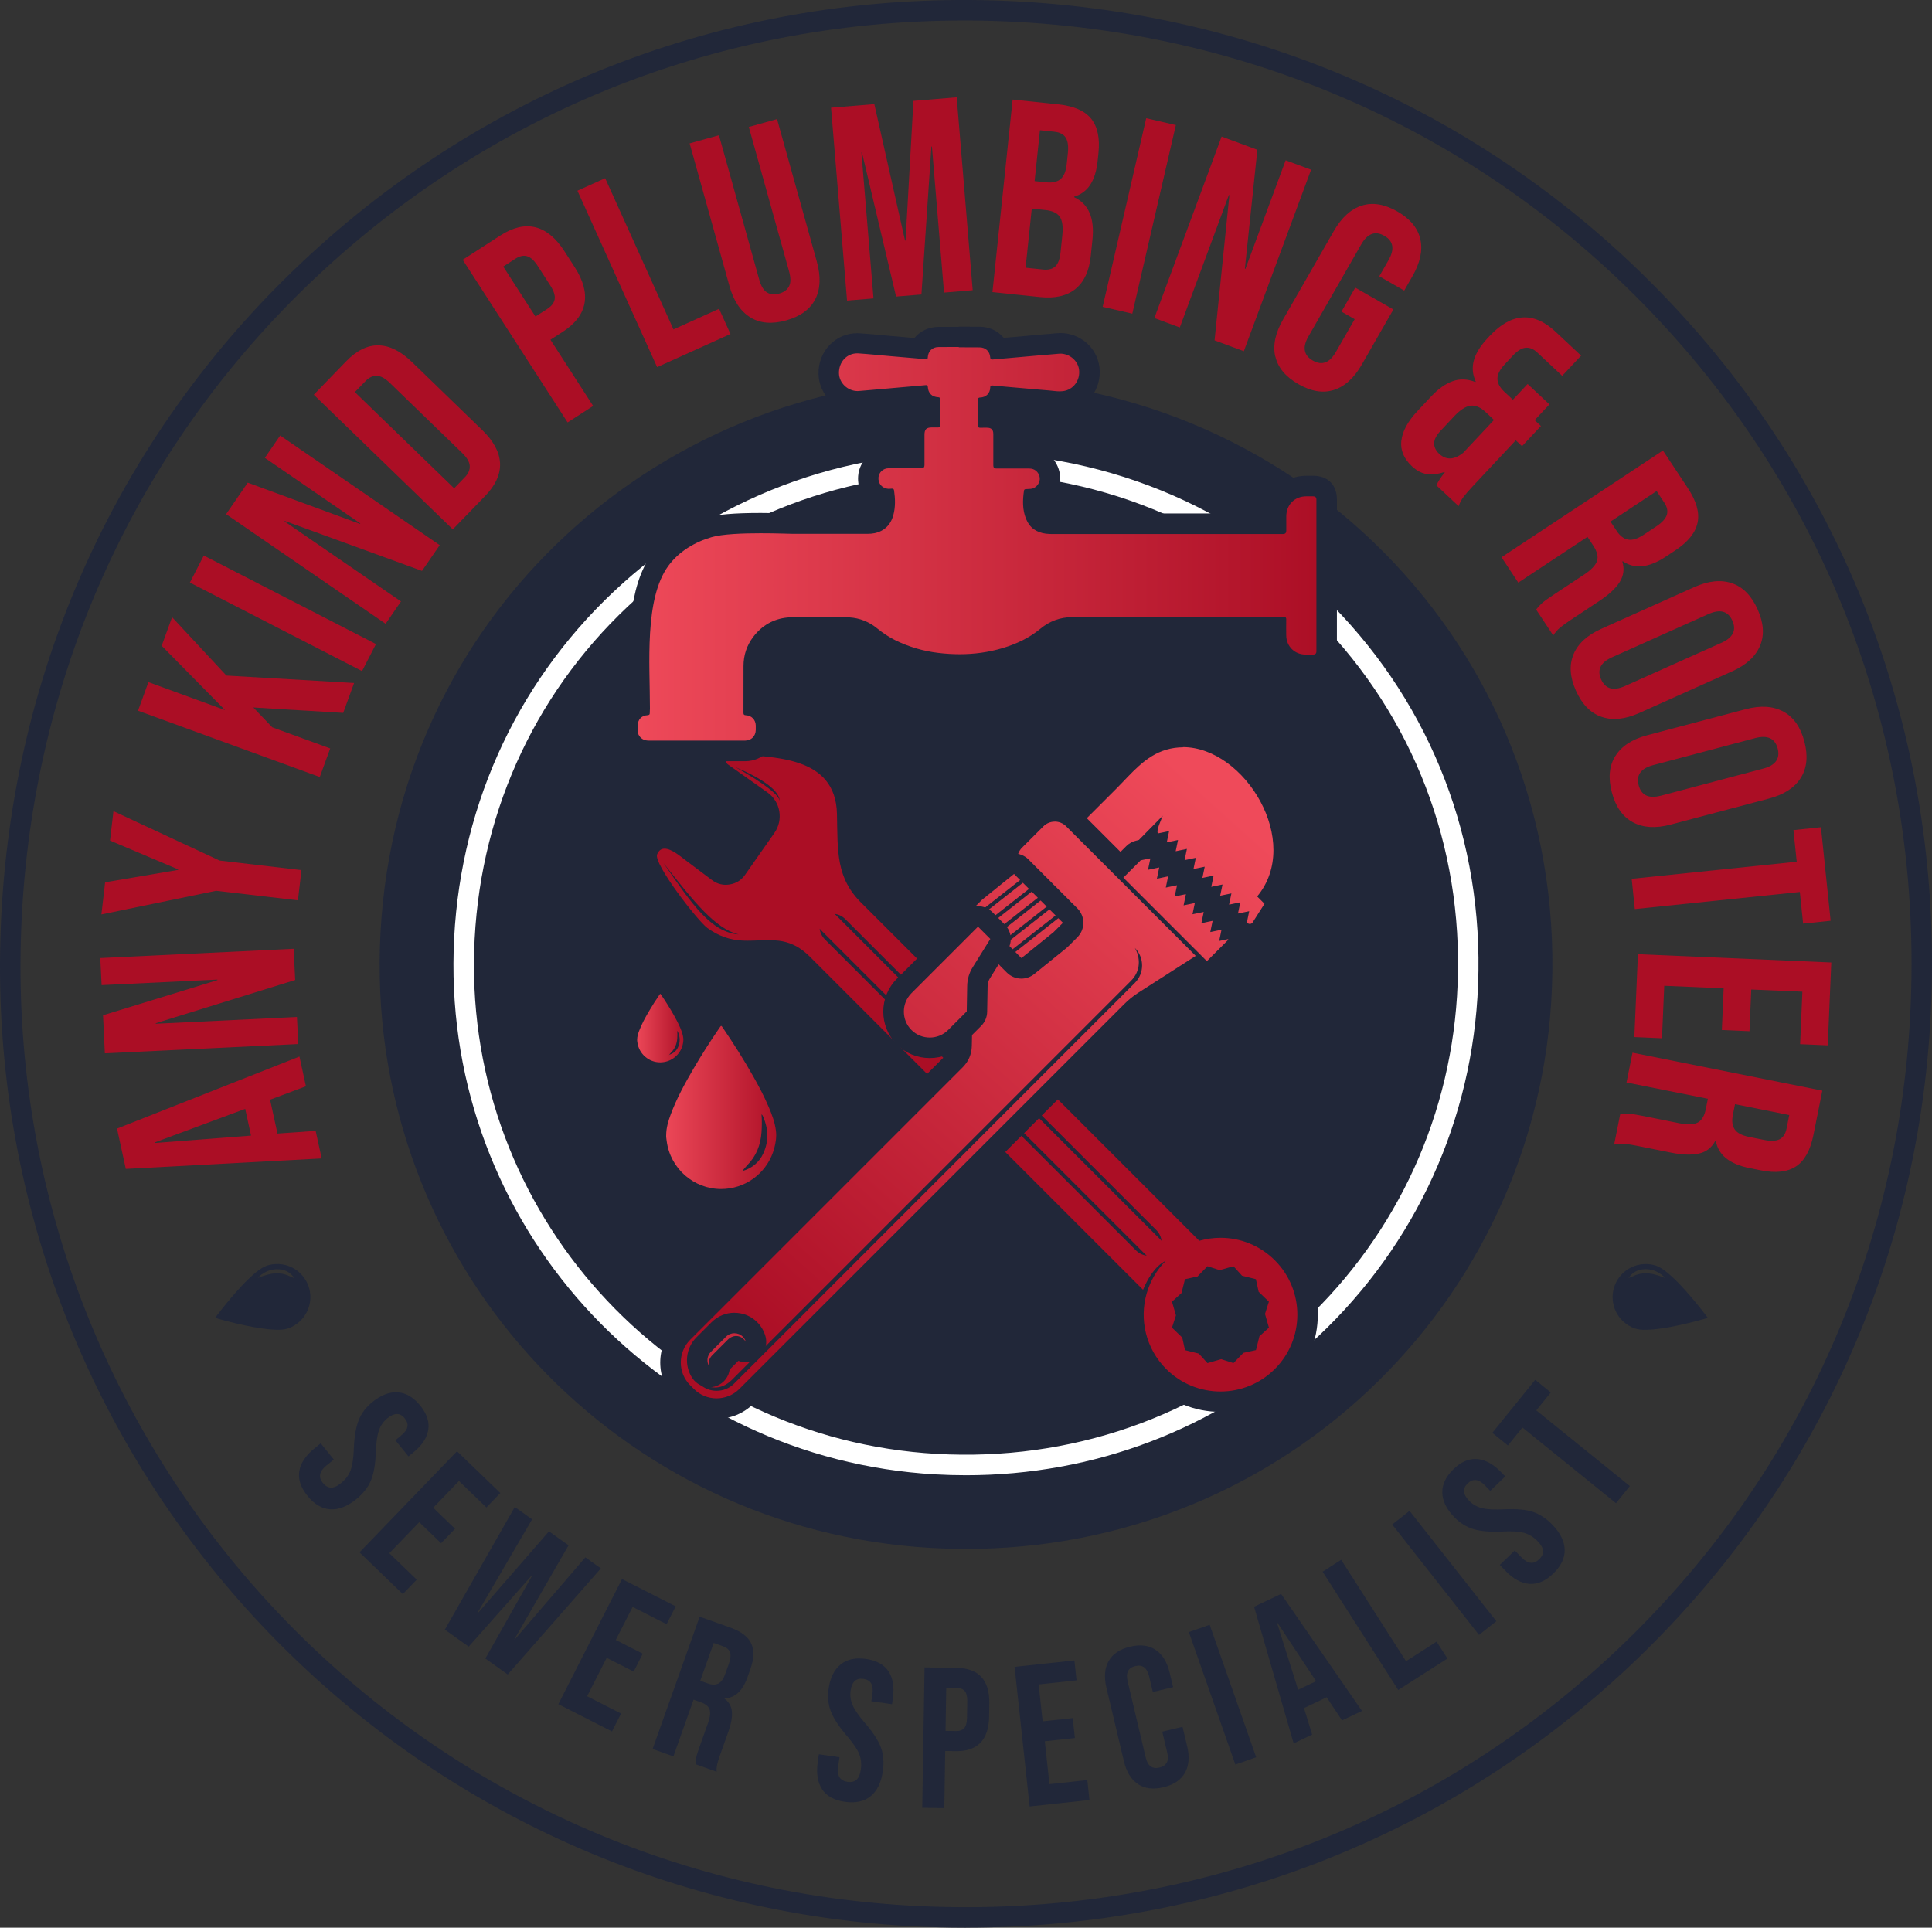 <svg xmlns="http://www.w3.org/2000/svg" xmlns:xlink="http://www.w3.org/1999/xlink" id="Capa_2" data-name="Capa 2" viewBox="0 0 471.18 470.16"><rect x="0" y="0" width="471.18" height="470.16" fill="#333333" stroke="none"/><defs><style>      .cls-1 {        fill: url(#linear-gradient-6);      }      .cls-1, .cls-2, .cls-3, .cls-4, .cls-5, .cls-6, .cls-7, .cls-8, .cls-9, .cls-10, .cls-11, .cls-12 {        stroke-width: 0px;      }      .cls-2 {        fill: url(#linear-gradient-3);      }      .cls-2, .cls-4, .cls-7, .cls-8, .cls-11, .cls-12 {        fill-rule: evenodd;      }      .cls-3 {        fill: #212739;      }      .cls-4 {        fill: url(#linear-gradient);      }      .cls-5, .cls-11 {        fill: #ab0e25;      }      .cls-6 {        fill: url(#linear-gradient-7);      }      .cls-7 {        fill: url(#linear-gradient-2);      }      .cls-8 {        fill: url(#linear-gradient-5);      }      .cls-9 {        fill: url(#linear-gradient-8);      }      .cls-10 {        fill: #fff;      }      .cls-12 {        fill: url(#linear-gradient-4);      }    </style><linearGradient id="linear-gradient" x1="298.85" y1="196.9" x2="169.73" y2="341.2" gradientUnits="userSpaceOnUse"><stop offset="0" stop-color="#ef4a5a"></stop><stop offset="1" stop-color="#ab0e25"></stop></linearGradient><linearGradient id="linear-gradient-2" x1="297.01" y1="192.73" x2="179.79" y2="323.74" xlink:href="#linear-gradient"></linearGradient><linearGradient id="linear-gradient-3" x1="295.46" y1="170.61" x2="141.2" y2="343.01" xlink:href="#linear-gradient"></linearGradient><linearGradient id="linear-gradient-4" x1="291.37" y1="174.75" x2="158.29" y2="323.49" xlink:href="#linear-gradient"></linearGradient><linearGradient id="linear-gradient-5" x1="24.98" y1="154.27" x2="287.82" y2="457.41" xlink:href="#linear-gradient"></linearGradient><linearGradient id="linear-gradient-6" x1="153.04" y1="132.69" x2="323.55" y2="132.69" xlink:href="#linear-gradient"></linearGradient><linearGradient id="linear-gradient-7" x1="160.86" y1="270.12" x2="190.9" y2="270.12" xlink:href="#linear-gradient"></linearGradient><linearGradient id="linear-gradient-8" x1="154.71" y1="250.75" x2="167.33" y2="250.75" xlink:href="#linear-gradient"></linearGradient></defs><g id="Layer_1" data-name="Layer 1"><g><path class="cls-3" d="M92.58,234.99c.32-81.83,66.57-143.12,143.63-142.61,82.1.55,147.36,68.58,142.1,152.1-4.82,76.43-70.1,137.68-151.28,133.06-76-4.33-134.73-67.16-134.44-142.55Z"></path><g><g><path class="cls-3" d="M72.99,358.84c.31-1.97,1.55-3.83,3.7-5.58l1.52-1.23,3.2,3.95-1.82,1.48c-1.72,1.4-2,2.82-.83,4.26.57.71,1.22,1.08,1.94,1.11.71.03,1.54-.33,2.48-1.1,1.11-.9,1.89-1.95,2.33-3.14.44-1.2.7-2.96.78-5.29.12-2.95.52-5.27,1.2-6.95.67-1.68,1.79-3.15,3.33-4.4,2.1-1.7,4.16-2.49,6.18-2.36s3.84,1.21,5.49,3.24c1.62,2,2.27,3.98,1.95,5.94-.32,1.96-1.56,3.81-3.72,5.56l-1.1.89-3.2-3.95,1.37-1.11c.91-.74,1.43-1.46,1.56-2.15.13-.7-.08-1.38-.63-2.07-1.13-1.4-2.54-1.41-4.24-.03-.96.78-1.65,1.77-2.07,2.96-.42,1.2-.67,2.96-.75,5.3-.1,2.98-.51,5.3-1.22,6.97-.71,1.67-1.9,3.17-3.57,4.53-2.18,1.76-4.29,2.58-6.33,2.45-2.04-.13-3.89-1.23-5.55-3.28-1.64-2.03-2.31-4.03-2-6Z"></path><path class="cls-3" d="M111.46,353.96l10.56,10.19-3.4,3.52-6.69-6.45-6.28,6.52,5.32,5.13-3.4,3.52-5.32-5.13-7.3,7.57,6.69,6.45-3.4,3.52-10.56-10.18,23.77-24.65Z"></path><path class="cls-3" d="M125.55,367.56l4.22,3.01-13.32,22.82.08.06,17.35-19.95,4.78,3.41-13.21,22.91.08.06,17.23-20.04,3.78,2.7-22.71,25.87-5.46-3.89,11.41-20.22-.08-.06-15.39,17.38-5.82-4.15,17.05-29.9Z"></path><path class="cls-3" d="M151.71,385.14l13.08,6.65-2.22,4.36-8.28-4.22-4.11,8.06,6.58,3.35-2.22,4.36-6.58-3.35-4.77,9.37,8.28,4.22-2.22,4.36-13.08-6.65,15.53-30.52Z"></path><path class="cls-3" d="M170.62,394.31l7.51,2.67c2.61.93,4.3,2.21,5.07,3.85.77,1.64.7,3.72-.19,6.24l-.7,1.98c-1.19,3.35-3.05,5.08-5.58,5.18l-.03.09c1.1.81,1.7,1.87,1.8,3.19.1,1.32-.19,2.93-.86,4.83l-2.02,5.67c-.33.92-.56,1.68-.7,2.27s-.19,1.21-.14,1.85l-5.16-1.84c0-.59.05-1.12.16-1.61.1-.48.37-1.32.79-2.52l2.1-5.9c.52-1.48.65-2.59.38-3.34-.27-.75-.99-1.34-2.15-1.75l-1.75-.62-4.92,13.83-5.07-1.8,11.47-32.26ZM172.62,410.6c1.01.36,1.87.37,2.56.03.69-.34,1.26-1.13,1.69-2.36l.89-2.49c.42-1.17.51-2.09.28-2.76-.23-.67-.79-1.16-1.68-1.48l-2.3-.82-3.28,9.22,1.84.66Z"></path><path class="cls-3" d="M200.51,436.41c-1.11-1.66-1.47-3.86-1.08-6.6l.28-1.94,5.03.72-.33,2.32c-.31,2.2.45,3.42,2.29,3.69.9.13,1.63-.04,2.17-.5.54-.47.9-1.3,1.07-2.49.2-1.42.06-2.72-.43-3.89-.49-1.17-1.5-2.64-3.03-4.41-1.92-2.25-3.2-4.22-3.85-5.91-.65-1.69-.83-3.52-.55-5.49.38-2.68,1.36-4.66,2.92-5.93s3.64-1.73,6.22-1.36c2.55.37,4.38,1.38,5.47,3.03,1.1,1.66,1.45,3.86,1.06,6.6l-.2,1.41-5.04-.72.25-1.74c.17-1.16.06-2.04-.31-2.64s-1-.96-1.87-1.08c-1.78-.25-2.82.7-3.13,2.86-.18,1.23,0,2.42.5,3.58.51,1.16,1.53,2.62,3.05,4.39,1.95,2.25,3.23,4.23,3.85,5.93s.77,3.62.46,5.75c-.4,2.78-1.39,4.81-2.97,6.1-1.59,1.29-3.68,1.75-6.3,1.37-2.58-.37-4.43-1.38-5.55-3.04Z"></path><path class="cls-3" d="M225.47,406.68l7.92.13c2.67.04,4.67.79,5.98,2.25,1.31,1.46,1.95,3.57,1.9,6.34l-.05,3.38c-.05,2.77-.75,4.86-2.11,6.28-1.36,1.41-3.38,2.1-6.05,2.05l-2.54-.04-.22,13.94-5.38-.09.56-34.24ZM233.14,422.21c.88.01,1.54-.22,1.99-.7.45-.48.68-1.31.7-2.49l.07-4.06c.02-1.17-.19-2.01-.62-2.51-.43-.5-1.09-.75-1.97-.77l-2.54-.04-.17,10.52,2.54.04Z"></path><path class="cls-3" d="M247.44,406.55l14.59-1.57.52,4.86-9.24,1,.97,9,7.34-.79.53,4.86-7.34.79,1.13,10.46,9.24-1,.52,4.86-14.59,1.58-3.67-34.05Z"></path><path class="cls-3" d="M277.51,435.12c-1.66-1.11-2.8-2.97-3.41-5.57l-4.26-17.9c-.62-2.6-.44-4.77.54-6.51.98-1.74,2.72-2.91,5.23-3.51,2.51-.6,4.59-.34,6.24.78s2.79,2.97,3.41,5.57l.84,3.52-4.95,1.18-.91-3.85c-.49-2.06-1.61-2.89-3.35-2.47-1.75.41-2.37,1.65-1.88,3.72l4.42,18.61c.48,2.03,1.6,2.84,3.34,2.42,1.74-.41,2.38-1.64,1.89-3.67l-1.21-5.09,4.95-1.18,1.12,4.71c.62,2.6.44,4.77-.54,6.52-.98,1.74-2.72,2.91-5.23,3.51-2.51.6-4.59.34-6.24-.78Z"></path><path class="cls-3" d="M289.94,398.07l5.08-1.78,11.34,32.31-5.08,1.78-11.34-32.31Z"></path><path class="cls-3" d="M305.85,391.89l6.58-3.13,19.73,28.54-4.86,2.31-3.8-5.72.04.09-5.52,2.62,1.99,6.47-4.51,2.14-9.65-33.32ZM320.97,410.05l-9.43-14.26-.09.04,5.14,16.3,4.38-2.08Z"></path><path class="cls-3" d="M322.56,383.34l4.53-2.9,15.81,24.73,7.46-4.77,2.64,4.12-11.99,7.67-18.45-28.85Z"></path><path class="cls-3" d="M339.53,371.83l4.23-3.33,21.17,26.92-4.23,3.33-21.17-26.92Z"></path><path class="cls-3" d="M373,386.31c-1.99-.14-3.95-1.21-5.87-3.21l-1.36-1.41,3.66-3.53,1.63,1.69c1.54,1.6,2.98,1.75,4.32.46.66-.63.97-1.31.94-2.02s-.47-1.51-1.31-2.38c-1-1.03-2.11-1.72-3.34-2.05-1.23-.33-3.01-.44-5.34-.32-2.95.13-5.3-.07-7.03-.6s-3.29-1.51-4.67-2.94c-1.88-1.95-2.84-3.93-2.88-5.95-.04-2.02.87-3.93,2.75-5.74,1.86-1.79,3.77-2.61,5.75-2.45s3.93,1.22,5.86,3.22l.99,1.02-3.66,3.53-1.22-1.27c-.81-.85-1.57-1.3-2.28-1.37s-1.37.2-2,.81c-1.29,1.24-1.18,2.65.34,4.23.86.89,1.91,1.49,3.13,1.8,1.23.31,3.01.41,5.34.29,2.98-.15,5.33.05,7.04.61s3.33,1.62,4.82,3.17c1.95,2.02,2.94,4.05,2.99,6.09s-.89,3.98-2.79,5.81c-1.88,1.81-3.82,2.65-5.81,2.51Z"></path><path class="cls-3" d="M371.29,348.18l-3.54,4.37-3.8-3.08,10.46-12.93,3.8,3.08-3.54,4.37,22.82,18.46-3.38,4.18-22.82-18.46Z"></path></g><g><path class="cls-5" d="M30.68,285.08l-2.14-9.82,44.49-17.57,1.58,7.25-8.87,3.32.13-.03,1.8,8.24,9.31-.65,1.47,6.72-47.76,2.55ZM59.8,270.45l-22.1,8.2.03.13,23.49-1.81-1.42-6.52Z"></path><path class="cls-5" d="M25.57,256.92l-.44-9.3,27.88-8.56v-.14s-28.23,1.35-28.23,1.35l-.32-6.6,47.16-2.26.37,7.61-34,10.54v.13s34.43-1.65,34.43-1.65l.32,6.6-47.16,2.26Z"></path><path class="cls-5" d="M52.7,217.26l-27.97,5.77.91-7.84,17.8-3.02v-.13s-16.61-7.03-16.61-7.03l.84-7.17,25.89,12.05,19.96,2.33-.86,7.37-19.96-2.33Z"></path><path class="cls-5" d="M33.66,173.34l2.54-6.97,18.69,6.82-15.46-15.69,2.54-6.97,13.25,14.24,31.14,1.81-2.66,7.29-21.92-1.32,4.62,4.84,14.13,5.15-2.54,6.97-44.35-16.18Z"></path><path class="cls-5" d="M46.31,142.09l3.39-6.6,41.99,21.59-3.39,6.6-41.99-21.59Z"></path><path class="cls-5" d="M55.15,125.39l5.27-7.67,27.38,10.06.08-.11-23.29-16,3.74-5.45,38.91,26.74-4.32,6.28-33.45-12.18-.08.11,28.4,19.52-3.74,5.45-38.91-26.74Z"></path><path class="cls-5" d="M76.53,96.27l7.88-8.14c2.56-2.65,5.2-3.95,7.9-3.9,2.71.05,5.43,1.41,8.17,4.07l17.15,16.61c2.74,2.66,4.19,5.34,4.32,8.04s-1.08,5.38-3.64,8.02l-7.88,8.14-33.91-32.85ZM113.39,116.38c.84-.87,1.23-1.79,1.17-2.76-.06-.97-.68-2.01-1.84-3.14l-17.63-17.08c-1.16-1.13-2.23-1.71-3.2-1.74-.97-.03-1.88.39-2.72,1.26l-2.63,2.71,24.22,23.46,2.63-2.72Z"></path><path class="cls-5" d="M112.84,63.36l9.18-5.92c3.1-2,5.96-2.66,8.58-2,2.62.66,4.97,2.6,7.04,5.81l2.52,3.91c2.07,3.21,2.87,6.15,2.39,8.81-.48,2.66-2.26,4.99-5.36,6.99l-2.95,1.9,10.42,16.15-6.23,4.02-25.59-39.68ZM133.53,75.29c1.02-.66,1.6-1.44,1.75-2.33.14-.9-.22-2.02-1.1-3.38l-3.03-4.7c-.88-1.36-1.75-2.16-2.63-2.4s-1.82-.03-2.84.63l-2.95,1.9,7.86,12.19,2.95-1.9Z"></path><path class="cls-5" d="M140.83,46.51l6.76-3.05,16.66,36.88,11.12-5.03,2.78,6.15-17.89,8.08-19.43-43.02Z"></path><path class="cls-5" d="M182.96,77.38c-2.37-1.46-4.07-4.03-5.09-7.72l-9.68-34.69,7.15-1.99,9.82,35.21c.43,1.56,1.06,2.6,1.88,3.12.82.52,1.82.61,2.99.29,1.17-.33,1.97-.92,2.41-1.79s.43-2.08,0-3.64l-9.82-35.21,6.89-1.92,9.68,34.69c1.03,3.68.91,6.76-.36,9.24-1.27,2.48-3.64,4.2-7.1,5.17s-6.38.72-8.75-.74Z"></path><path class="cls-5" d="M202.68,26.26l10.55-.87,7.49,33.28h.13s1.92-34.07,1.92-34.07l10.55-.87,3.9,47.05-6.99.58-2.95-35.62h-.13s-2.43,36.08-2.43,36.08l-6.18.51-8.33-35.18h-.13s2.95,35.63,2.95,35.63l-6.45.53-3.9-47.05Z"></path><path class="cls-5" d="M246.95,24.28l11.14,1.17c3.8.4,6.48,1.57,8.04,3.52,1.56,1.95,2.15,4.76,1.76,8.42l-.2,1.88c-.25,2.41-.85,4.34-1.79,5.78-.94,1.44-2.25,2.41-3.93,2.91v.13c3.52,1.64,5.01,5.09,4.46,10.37l-.42,4.02c-.38,3.62-1.62,6.28-3.72,7.99-2.1,1.7-4.98,2.36-8.65,1.98l-11.6-1.21,4.92-46.95ZM254.34,65.74c1.3.14,2.3-.11,3-.74.7-.63,1.14-1.79,1.31-3.49l.43-4.09c.22-2.15.01-3.67-.64-4.58s-1.83-1.45-3.52-1.62l-3.29-.35-1.51,14.42,4.22.44ZM255.21,44.47c1.48.15,2.62-.11,3.44-.79s1.32-1.92,1.51-3.71l.27-2.62c.18-1.7,0-2.96-.52-3.78s-1.43-1.3-2.73-1.44l-3.56-.37-1.3,12.41,2.89.3Z"></path><path class="cls-5" d="M279.54,28.83l7.23,1.67-10.62,46-7.23-1.67,10.62-46Z"></path><path class="cls-5" d="M297.92,33.3l8.73,3.23-3.05,29.01.13.05,9.82-26.5,6.2,2.3-16.4,44.27-7.14-2.65,3.62-35.41-.13-.05-11.97,32.32-6.2-2.3,16.4-44.27Z"></path><path class="cls-5" d="M311.01,86.94c-.62-2.71.02-5.73,1.92-9.04l12.35-21.53c1.9-3.31,4.18-5.39,6.84-6.23s5.54-.36,8.66,1.43c3.12,1.79,4.99,4.04,5.61,6.75.62,2.72-.02,5.73-1.92,9.04l-2.01,3.51-6.08-3.49,2.25-3.92c1.54-2.69,1.21-4.68-1.02-5.95-2.22-1.27-4.11-.57-5.65,2.12l-12.85,22.41c-1.52,2.65-1.17,4.62,1.05,5.89,2.22,1.28,4.09.59,5.62-2.06l4.6-8.02-3.22-1.85,3.36-5.85,9.3,5.33-7.68,13.4c-1.9,3.32-4.18,5.39-6.84,6.23-2.66.84-5.54.36-8.66-1.43-3.12-1.79-4.99-4.04-5.61-6.76Z"></path><path class="cls-5" d="M341.77,107.5c.24-2.3,1.56-4.73,3.96-7.29l3.37-3.59c1.69-1.8,3.42-3.02,5.18-3.65,1.76-.63,3.61-.56,5.54.2l.09-.1c-.79-1.72-.94-3.45-.46-5.19.48-1.73,1.59-3.52,3.31-5.36l.6-.64c2.61-2.79,5.27-4.28,7.96-4.46,2.7-.18,5.39.99,8.08,3.51l6.2,5.81-4.61,4.92-6.11-5.72c-.89-.83-1.81-1.21-2.78-1.13-.97.08-2,.71-3.11,1.89l-1.98,2.12c-1.23,1.31-1.83,2.5-1.81,3.57s.57,2.1,1.65,3.12l2.11,1.98,3.6-3.84,5.32,4.98-3.6,3.84,1.53,1.43-4.61,4.92-1.53-1.43-10.6,11.32c-.92.98-1.63,1.81-2.14,2.48s-.9,1.42-1.19,2.26l-5.42-5.07c.41-.97,1.1-2.02,2.04-3.17l-.1-.09c-1.61.53-3.04.7-4.3.5-1.26-.2-2.47-.83-3.62-1.91-1.97-1.84-2.83-3.92-2.59-6.21ZM356.89,110.39l7.47-7.97-2.07-1.94c-1.25-1.17-2.47-1.68-3.65-1.53-1.19.15-2.52,1.01-4,2.59l-3.27,3.49c-1.08,1.15-1.61,2.19-1.61,3.11,0,.92.41,1.77,1.23,2.54,1.71,1.6,3.68,1.5,5.91-.29Z"></path><path class="cls-5" d="M405.55,109.86l6.07,9.17c2.11,3.19,2.91,6,2.39,8.45s-2.31,4.68-5.38,6.72l-2.42,1.6c-4.09,2.7-7.57,3.06-10.44,1.08l-.11.08c.54,1.8.32,3.46-.65,5s-2.63,3.07-4.95,4.61l-6.92,4.58c-1.12.74-2.01,1.38-2.65,1.91s-1.21,1.18-1.68,1.92l-4.17-6.3c.49-.65.99-1.19,1.5-1.64.51-.45,1.5-1.15,2.96-2.12l7.2-4.76c1.8-1.19,2.86-2.31,3.19-3.36.33-1.05.02-2.29-.92-3.72l-1.41-2.14-16.88,11.16-4.09-6.19,39.38-26.04ZM394.25,129.46c.82,1.24,1.75,1.96,2.8,2.15,1.05.2,2.32-.2,3.82-1.19l3.04-2.01c1.42-.94,2.29-1.88,2.59-2.81.3-.93.1-1.94-.62-3.02l-1.86-2.81-11.25,7.44,1.49,2.25Z"></path><path class="cls-5" d="M383.75,159.58c1.1-2.61,3.37-4.69,6.81-6.23l22.65-10.16c3.45-1.54,6.51-1.86,9.19-.94,2.68.92,4.76,3.04,6.25,6.36,1.49,3.32,1.69,6.29.59,8.9-1.1,2.61-3.37,4.69-6.81,6.23l-22.64,10.16c-3.45,1.54-6.51,1.86-9.19.94-2.68-.92-4.76-3.04-6.25-6.36-1.49-3.32-1.69-6.29-.59-8.9ZM396.31,167.32l23.51-10.54c2.83-1.27,3.72-3.07,2.67-5.41-1.05-2.34-2.99-2.87-5.82-1.61l-23.51,10.54c-2.83,1.27-3.72,3.07-2.67,5.41,1.05,2.34,2.99,2.87,5.82,1.61Z"></path><path class="cls-5" d="M393.97,184.38c1.5-2.4,4.08-4.08,7.73-5.05l23.99-6.35c3.65-.97,6.72-.78,9.22.56,2.49,1.34,4.21,3.77,5.14,7.29.93,3.52.64,6.48-.86,8.88-1.51,2.4-4.08,4.08-7.74,5.05l-23.99,6.35c-3.65.97-6.73.78-9.22-.56-2.5-1.34-4.21-3.77-5.14-7.29s-.65-6.48.86-8.88ZM405.11,194.06l24.91-6.6c3-.79,4.17-2.43,3.52-4.91-.66-2.48-2.48-3.32-5.48-2.53l-24.9,6.6c-3,.79-4.17,2.43-3.52,4.91.66,2.48,2.48,3.32,5.48,2.52Z"></path><path class="cls-5" d="M438.19,210.17l-.8-7.71,6.71-.7,2.36,22.81-6.71.7-.8-7.72-40.25,4.17-.76-7.38,40.25-4.17Z"></path><path class="cls-5" d="M446.62,234.75l-.86,20.21-6.74-.29.55-12.8-12.47-.53-.43,10.17-6.74-.29.44-10.17-14.49-.62-.55,12.8-6.74-.29.87-20.21,47.16,2.02Z"></path><path class="cls-5" d="M444.43,266.02l-2.16,10.78c-.75,3.75-2.17,6.31-4.25,7.68-2.09,1.37-4.94,1.7-8.55.97l-2.84-.57c-4.81-.96-7.53-3.16-8.17-6.59l-.13-.03c-.88,1.66-2.21,2.69-3.99,3.09-1.78.4-4.03.33-6.77-.22l-8.13-1.63c-1.32-.27-2.4-.44-3.23-.51-.83-.08-1.68-.02-2.55.18l1.48-7.41c.8-.11,1.54-.15,2.22-.11.68.04,1.88.24,3.6.58l8.46,1.7c2.11.42,3.66.38,4.63-.14.97-.52,1.63-1.61,1.97-3.29l.5-2.51-19.84-3.97,1.46-7.27,46.29,9.26ZM422.61,271.97c-.29,1.45-.14,2.62.47,3.5.6.88,1.79,1.49,3.55,1.84l3.57.71c1.67.34,2.95.28,3.82-.16.87-.45,1.43-1.31,1.69-2.59l.66-3.31-13.23-2.65-.53,2.65Z"></path></g></g><path class="cls-10" d="M235.59,359.81c-2.49,0-4.98-.07-7.49-.21-66.15-3.77-117.77-58.5-117.51-124.6h0c.13-33.72,13.21-65.16,36.81-88.51,23.77-23.52,55.26-36.38,88.73-36.13,35.1.24,67.47,14.35,91.14,39.73,23.51,25.21,35.25,58.31,33.05,93.2-2.06,32.71-16.65,62.8-41.09,84.72-23.02,20.65-52.48,31.8-83.64,31.8ZM115.59,235.01c-.25,63.45,49.3,115.98,112.8,119.59,32.57,1.85,63.65-8.91,87.51-30.32,23.45-21.04,37.46-49.92,39.44-81.31,2.11-33.51-9.15-65.29-31.71-89.48-22.73-24.37-53.81-37.91-87.53-38.14-32.1-.3-62.36,12.1-85.18,34.68-22.65,22.41-35.2,52.59-35.33,84.98h0Z"></path><g><g><path class="cls-11" d="M297.66,341.88c-5.67,0-11.01-2.21-15.02-6.22-5.1-5.1-7.24-12.43-5.76-19.43l-35.43-35.43c-.98-.98-.98-2.56,0-3.53l3.94-3.94c.11-.11.23-.21.36-.3.09-.13.19-.25.3-.36l3.65-3.65c.11-.11.23-.21.36-.3.09-.13.19-.25.3-.36l3.94-3.94c.49-.49,1.13-.73,1.77-.73s1.28.24,1.77.73l35.43,35.43c1.45-.3,2.92-.46,4.41-.46,5.67,0,11.01,2.21,15.02,6.22,8.28,8.28,8.28,21.76,0,30.04-4.01,4.01-9.35,6.22-15.02,6.22ZM292.99,327.72c.48.12.91.38,1.24.74l1.07,1.18,1.85-.53c.23-.06.46-.1.69-.1.26,0,.51.04.76.12l1.51.48,1.34-1.38c.34-.35.78-.6,1.26-.7l1.55-.34.47-1.87c.12-.48.38-.91.74-1.24l1.18-1.07-.53-1.85c-.13-.47-.13-.98.02-1.44l.48-1.51-1.38-1.34c-.35-.34-.6-.78-.7-1.26l-.34-1.55-1.87-.47c-.48-.12-.91-.38-1.24-.74l-1.07-1.17-1.85.53c-.22.06-.45.1-.69.1-.26,0-.51-.04-.76-.12l-1.51-.48-1.34,1.39c-.34.35-.78.6-1.26.7l-1.55.34-.47,1.87c-.12.48-.38.91-.74,1.24l-1.18,1.07.53,1.85c.13.47.13.98-.02,1.45l-.48,1.51,1.39,1.34c.35.34.6.78.7,1.27l.34,1.55,1.87.47ZM228.03,266.35c-.66,0-1.3-.26-1.77-.73l-30.47-30.47c-2.8-2.8-5.17-3.34-8.33-3.34-.77,0-1.56.03-2.36.06-.91.04-1.83.07-2.79.07-.4,0-.8,0-1.21-.02-3.62-.13-7.01-1.33-10.08-3.56-1.21-.88-14.95-16.23-13.1-20.88.75-1.89,2.26-2.97,4.14-2.97,2.34,0,4.6,1.75,6.09,2.91l6.97,5.25c.58.43,1.18.65,1.85.65.19,0,.37-.02.57-.05.91-.14,1.58-.56,2.11-1.32l7.17-10.24c1.45-2.07.95-4.93-1.11-6.39l-9.61-6.81c-1.39-.98-1.98-2.74-1.48-4.37.52-1.65,1.98-2.75,3.63-2.75.07,0,.23,0,.3.01.94.08,1.92.14,2.92.21,9.88.66,24.81,1.66,25.16,16.85l.04,2.4c.12,7.76.2,12.88,5.46,17.88l15.23,15.23c.98.98.98,2.56,0,3.53l-3.94,3.94c-.11.11-.23.21-.36.3-.09.13-.19.25-.3.36l-.32.32c-.83.84-1.41,1.89-1.65,3.05-.03.14-.07.27-.12.4.01.14.01.28,0,.42-.13,1.77.52,3.51,1.76,4.75,1.15,1.15,2.68,1.78,4.32,1.78.15,0,.56-.02.62-.02.08,0,.16,0,.24.01.13-.05.26-.09.4-.12,1.16-.24,2.22-.81,3.06-1.65l.32-.32c.11-.11.23-.21.36-.3.09-.13.19-.25.3-.36l1.01-1.01c.48-.48,1.12-.73,1.76-.73.33,0,.66.07.98.2.94.4,1.54,1.33,1.52,2.34l-.04,1.98c0,.22-.04.44-.1.64.05.21.08.43.07.65l-.02.91c-.04,2.12-.82,3.95-2.32,5.45l-.52.52c-.11.11-.23.21-.36.3-.09.13-.19.25-.3.36l-3.94,3.94c-.47.47-1.1.73-1.77.73Z"></path><path class="cls-3" d="M178.23,183.87s.06,0,.1,0c10.44.84,25.46.43,25.79,14.63.2,9.1-.33,15.76,6.28,22.04l15.19,15.19-3.94,3.94-15.49-15.49c-.76-.76-1.71-1.19-2.64-1.28.13.09.25.2.36.31l17.11,17.11-.33.33c-1.22,1.22-2,2.73-2.33,4.31l-18.11-18.11c-.11-.11-.22-.24-.31-.36.09.93.52,1.88,1.28,2.64l16.98,16.98c-.17,2.41.66,4.87,2.49,6.7,1.67,1.67,3.88,2.51,6.08,2.51.21,0,.41,0,.62-.02l4.61,4.61-3.94,3.94-30.47-30.47c-3.51-3.5-6.69-4.08-10.09-4.08-1.65,0-3.34.13-5.15.13-.37,0-.74,0-1.12-.02-3.13-.11-6.03-1.14-8.69-3.08-2.39-1.74-13.16-15.67-12.25-17.94.41-1.02,1.06-1.4,1.82-1.4,1.71,0,3.93,1.93,5.03,2.75l6.53,4.91c1.01.76,2.14,1.15,3.35,1.15.31,0,.63-.03.96-.08,1.58-.25,2.84-1.04,3.76-2.35l7.17-10.24c2.23-3.19,1.47-7.61-1.71-9.86l-9.62-6.81c-.51-.36-.72-.99-.53-1.58.18-.57.66-1,1.25-1M190.19,195.47c0,.05,0,.11,0,.16,0-.05,0-.11,0-.16-.08-2.52-3.7-5.31-10.84-8.38,7.1,4.04,10.71,6.83,10.84,8.38M180.13,227.91c-5.63-1.41-10.7-7.7-18.34-17.45,7.1,10.29,11.62,16.86,18.34,17.45M234.81,250.83l-.04,1.98-.97-.97,1.01-1.01M233.15,252.49l1.6,1.6-.02.91c-.03,1.48-.54,2.68-1.58,3.73l-.52.52-4.11-4.11c1.58-.33,3.09-1.1,4.31-2.33l.33-.33M256.05,266.2l36.43,36.43c1.69-.48,3.43-.73,5.18-.73,4.8,0,9.59,1.83,13.25,5.49,7.32,7.32,7.32,19.19,0,26.51-3.66,3.66-8.46,5.49-13.25,5.49s-9.59-1.83-13.25-5.49c-4.99-4.99-6.58-12.1-4.76-18.43h0s.05-.15.05-.15c.84-2.86,2.38-5.55,4.61-7.82-2.63,1.29-4.46,4.45-5.54,7.08l-35.54-35.54,3.94-3.94,29.86,29.86c.76.76,1.71,1.19,2.64,1.28-.13-.09-.25-.2-.36-.31l-31.49-31.49,3.65-3.65,31.49,31.49c.11.11.22.24.31.36-.09-.93-.52-1.88-1.28-2.64l-29.86-29.86,3.94-3.94M294.49,332.46l3.34-.96,2.99.96,2.42-2.5,3.07-.67.84-3.37,2.32-2.11-.96-3.34.95-2.99-2.5-2.42-.67-3.07-3.37-.84-2.11-2.32-1.67.48-1.67.48-2.99-.96-2.42,2.5-3.07.67-.84,3.37-2.32,2.11.96,3.34-.44,1.36-.52,1.63,2.5,2.42.67,3.07,3.37.84,2.11,2.32M178.23,178.88h0c-2.75,0-5.17,1.81-6.01,4.5-.83,2.67.14,5.54,2.41,7.15l9.62,6.81c.94.67,1.17,1.98.51,2.92l-7.17,10.24c-.14.2-.21.24-.45.28-.06,0-.12.02-.17.02-.07,0-.15,0-.35-.14l-6.53-4.91-.41-.31c-1.65-1.29-4.42-3.44-7.62-3.44-2.91,0-5.32,1.7-6.46,4.54-1.06,2.66-.5,5.66,5.48,13.94.23.32,5.69,7.86,8.47,9.88,3.48,2.53,7.33,3.89,11.46,4.04.44.02.87.02,1.3.02.99,0,1.95-.04,2.89-.07.77-.03,1.52-.06,2.26-.06,2.68,0,4.34.39,6.56,2.61l30.47,30.47c.94.94,2.21,1.46,3.53,1.46s2.6-.53,3.53-1.46l3.94-3.94c.11-.11.22-.23.31-.34.12-.1.23-.2.34-.31l.52-.52c1.97-1.97,3-4.38,3.05-7.17l.02-.91c0-.22,0-.43-.03-.64.03-.21.05-.43.05-.64l.04-1.98c.04-2.04-1.17-3.89-3.04-4.69-.63-.27-1.29-.4-1.95-.4-1.3,0-2.58.51-3.53,1.46l-1.01,1.01c-.11.11-.21.22-.31.34-.12.1-.23.2-.34.31l-.33.33c-.49.49-1.11.83-1.8.97-.08.02-.16.04-.24.06-.08,0-.16,0-.25.01-.09,0-.18,0-.26,0-.97,0-1.87-.37-2.55-1.05-.73-.73-1.11-1.76-1.04-2.81,0-.08,0-.16.01-.25.02-.08.04-.16.06-.24.14-.68.48-1.3.97-1.8l.33-.33c.11-.11.21-.22.31-.34.12-.1.23-.2.34-.31l3.94-3.94c.94-.94,1.46-2.21,1.46-3.53s-.53-2.6-1.46-3.53l-15.19-15.19s-.06-.06-.09-.09c-4.31-4.1-4.55-7.9-4.68-16.1-.01-.79-.02-1.6-.04-2.42-.4-17.47-17.36-18.61-27.49-19.29-.99-.07-1.96-.13-2.89-.21-.13-.01-.36-.02-.5-.02h0ZM256.05,261.2h0c-1.33,0-2.6.53-3.53,1.46l-3.94,3.94c-.11.11-.21.22-.31.34-.12.1-.23.2-.34.31l-3.65,3.65c-.11.11-.21.22-.31.34-.12.1-.23.2-.34.31l-3.94,3.94c-1.95,1.95-1.95,5.11,0,7.07l34.5,34.5c-1.12,7.4,1.31,14.98,6.68,20.35,4.48,4.48,10.45,6.95,16.79,6.95s12.3-2.47,16.79-6.95c9.26-9.26,9.26-24.32,0-33.57-4.48-4.48-10.44-6.95-16.79-6.95-1.2,0-2.39.09-3.57.27l-34.5-34.5c-.94-.94-2.21-1.46-3.53-1.46h0ZM297.48,314.78c.46,0,.92-.06,1.37-.19l.36-.1.03.03c.66.73,1.53,1.25,2.48,1.48l.37.09v.04c.22.96.71,1.84,1.42,2.53l.27.26v.04c-.31.94-.33,1.94-.06,2.89l.1.36-.03.03c-.73.66-1.25,1.53-1.48,2.48l-.09.37h-.04c-.96.22-1.84.71-2.53,1.42l-.26.27h-.04c-.49-.17-1.01-.25-1.52-.25-.46,0-.92.06-1.37.19l-.36.1-.03-.03c-.66-.73-1.53-1.25-2.48-1.49l-.36-.09v-.04c-.22-.96-.71-1.84-1.42-2.53l-.27-.26v-.04c.31-.94.33-1.94.06-2.89l-.1-.36.03-.03c.73-.66,1.25-1.53,1.49-2.48l.09-.36h.04c.96-.22,1.84-.71,2.53-1.42l.26-.27h.04c.49.17,1.01.25,1.52.25h0Z"></path></g><g><g><path class="cls-4" d="M304.81,227.83c-.9,0-1.74-.35-2.37-.98-.41-.41-.71-.99-.8-1.57-.55-.06-1.08-.31-1.49-.72-.4-.4-.64-.91-.71-1.46-.55-.07-1.06-.31-1.46-.71s-.65-.92-.71-1.46c-.55-.07-1.07-.31-1.47-.71-.4-.4-.64-.91-.71-1.46-.55-.07-1.06-.31-1.46-.71-.4-.4-.65-.92-.71-1.46-.55-.07-1.07-.31-1.47-.72-.4-.4-.64-.91-.71-1.46-.55-.07-1.06-.31-1.46-.71-.4-.4-.65-.92-.71-1.46-.55-.07-1.06-.31-1.46-.71s-.65-.92-.71-1.46c-.55-.07-1.06-.31-1.46-.71-.4-.4-.65-.92-.71-1.46-.55-.07-1.06-.31-1.46-.71s-.65-.92-.71-1.46c-.44-.05-.86-.23-1.21-.49l-2.64,2.68-5.14,5.03c-.49.47-1.12.71-1.75.71s-1.28-.24-1.77-.73l-8.96-8.96c-.47-.47-.73-1.1-.73-1.77s.26-1.3.73-1.77l9.84-9.84c.64-.64,1.26-1.29,1.88-1.94,3.19-3.34,6.48-6.79,11.44-8.22,1.54-.45,3.14-.67,4.75-.67,8.57,0,17.37,6.48,21.89,16.13,3.77,8.05,3.55,16.3-.5,22.53l.27.27c.83.83.97,2.12.34,3.11l-2.97,4.66c-.1.15-.21.29-.34.42-.63.64-1.47.99-2.37.99Z"></path><path class="cls-3" d="M288.49,182.22c15.13,0,29.18,23.12,18.11,36.42l1.79,1.79-2.97,4.66c-.17.17-.39.25-.61.25s-.44-.08-.61-.25l-.11-.11.18-.86.39-1.88-1.88.39-.86.18.18-.86.39-1.88-1.88.39-.86.18.18-.86.39-1.88-1.88.39-.86.18.18-.86.39-1.88-1.88.39-.86.18.18-.86.39-1.88-1.88.39-.86.18.18-.86.39-1.88-1.88.39-.86.18.18-.86.39-1.88-1.88.39-.86.18.18-.86.39-1.88-1.88.39-.86.18.18-.86.39-1.88-1.88.39-.86.18.18-.86.39-1.88-1.88.39-.85.17c-.48-.75.87-3.45,1.18-4.32l-6.75,6.86-.35.35-5.13,5.02-8.96-8.96,9.84-9.84c3.73-3.73,7.03-8.02,12.25-9.54,1.35-.39,2.71-.57,4.05-.57M288.49,177.22c-1.84,0-3.67.26-5.44.77-5.61,1.62-9.3,5.49-12.55,8.9-.61.64-1.22,1.28-1.85,1.91l-9.84,9.84c-.94.94-1.46,2.21-1.46,3.53s.53,2.6,1.46,3.53l8.96,8.96c.97.97,2.25,1.46,3.53,1.46s2.52-.47,3.49-1.43l5.13-5.02.39-.39.52-.53c.05.06.1.11.16.16.37.37.8.68,1.26.92.23.46.54.88.92,1.26.37.37.8.68,1.26.92.23.46.54.88.92,1.26.37.37.8.68,1.26.92.23.46.54.88.92,1.26s.8.68,1.26.92c.23.46.54.88.92,1.26.37.37.8.68,1.26.92.23.46.54.88.92,1.26.37.37.8.68,1.26.92.23.46.54.88.92,1.26s.8.68,1.26.92c.23.46.54.88.92,1.26.37.37.8.68,1.26.92.23.46.54.88.92,1.26.37.37.8.68,1.25.91.24.46.54.89.92,1.27l.11.11c1.11,1.11,2.58,1.71,4.14,1.71s3.03-.61,4.14-1.71c.26-.26.49-.54.68-.85l2.97-4.66c.95-1.5,1.02-3.34.28-4.87,3.65-6.74,3.62-15.21-.24-23.44-4.92-10.51-14.63-17.57-24.15-17.57h0Z"></path></g><g><path class="cls-7" d="M174.76,343.54c-2.77,0-5.36-1.07-7.3-3.02l-.91-.91c-4.03-4.03-4.03-10.58,0-14.61l66.44-66.44c1.01-1.01,1.49-2.14,1.52-3.57l.27-14.52c.04-1.89.54-3.59,1.54-5.19l4.08-6.56c.4-.64,1.07-1.07,1.81-1.16.1-.01.2-.02.3-.02.64,0,1.27.25,1.74.7l5.38,5.2,8.61-8.61-10.76-10.76c-2.51-2.51-2.51-6.59,0-9.1l5.21-5.21c1.21-1.21,2.83-1.88,4.55-1.88s3.34.67,4.55,1.88l11.53,11.52,3.18-3.18c.35-.35.79-.58,1.26-.68l2.27-.47c.17-.04.34-.05.51-.05.66,0,1.29.26,1.77.73.4.4.65.92.73,1.47.56.07,1.09.34,1.49.76.37.39.61.89.68,1.41.52.07,1.01.3,1.4.66.42.4.7.94.78,1.51.56.07,1.09.34,1.49.76.37.39.61.89.68,1.41.52.07,1.01.3,1.4.67.42.4.7.94.78,1.51.56.07,1.09.34,1.49.76.37.39.61.89.68,1.41.52.07,1.01.3,1.4.67.42.4.7.94.78,1.51.56.07,1.09.34,1.49.76.37.39.61.89.68,1.41.52.07,1.01.3,1.4.67.47.45.76,1.08.8,1.73.36.13.7.34.97.62.6.62.83,1.5.63,2.33-.15.6-.46,1.15-.9,1.58l-4.98,4.99c-.47.47-1.1.73-1.77.73s-1.3-.26-1.77-.73l-.49-.49-13.09,8.4c-1.2.77-2.14,1.53-3.15,2.54l-93.83,93.83c-1.95,1.94-4.54,3.02-7.31,3.02ZM179.04,327.05c-.15,0-.45.04-.69.28l-3.71,3.71c-.38.38-.38,1.01,0,1.39.24.24.54.28.69.28s.45-.04.69-.28l3.71-3.71c.38-.38.38-1.01,0-1.39-.24-.24-.54-.28-.69-.28Z"></path><path class="cls-3" d="M257.22,200.38c1.01,0,2.02.38,2.79,1.15l10.01,10.01,3.29,3.29,18.31,18.31-13.91,8.92c-1.36.87-2.43,1.74-3.57,2.88l-93.83,93.83c-1.52,1.52-3.53,2.29-5.54,2.29s-4.02-.76-5.54-2.29l-.91-.91c-3.05-3.05-3.05-8.03,0-11.08l66.44-66.44c1.46-1.46,2.21-3.22,2.25-5.29l.27-14.52c.03-1.45.39-2.69,1.16-3.92l4.09-6.56,3.64,3.52,3.5,3.39,12.11-12.11-12.53-12.53c-1.53-1.53-1.53-4.04,0-5.57l5.21-5.21c.77-.77,1.78-1.15,2.79-1.15M174.36,338.41c-2.55,0-4.88-1.88-6.1-3.89.44,1.04,1.29,1.99,2.25,2.95,1.17,1.17,2.71,1.75,4.26,1.75s3.09-.58,4.26-1.75l2.91-2.91,1.18-1.18,93.66-93.66c2.34-2.34,2.34-6.17,0-8.51,1.32,2.29,1.53,5.53-.97,8.03l-93.42,93.42-1.18,1.18-2.67,2.67c-1.36,1.36-2.8,1.91-4.17,1.91M175.33,335.21c.89,0,1.78-.34,2.46-1.01l3.71-3.71c1.35-1.35,1.35-3.57,0-4.92-.68-.68-1.57-1.01-2.46-1.01s-1.78.34-2.46,1.01l-3.71,3.71c-1.35,1.35-1.35,3.57,0,4.92.68.68,1.57,1.01,2.46,1.01M280.52,209.41l.02.02-.17.83-.39,1.88,1.88-.39.83-.17.02.02-.17.83-.39,1.88,1.88-.39.83-.17.02.02-.17.83-.39,1.88,1.88-.39.83-.17.02.02-.17.83-.39,1.88,1.88-.39.83-.17.02.02-.17.83-.39,1.88,1.88-.39.83-.17.02.02-.17.83-.39,1.88,1.88-.39.83-.17.02.02-.17.83-.39,1.88,1.88-.39.83-.17.02.02-.17.83-.39,1.88,1.88-.39.83-.17.02.02-.17.83-.39,1.88,1.88-.39.34-.07c-.04.15-.11.29-.23.4l-1.29,1.29-3.7,3.7-.41-.41-1.55-1.55-18.41-18.41,3.39-3.39.84-.84,1.45-.3.83-.17M257.22,195.39c-2.39,0-4.63.93-6.32,2.61l-5.21,5.21c-3.48,3.48-3.48,9.15,0,12.64l9,9-5.1,5.1-3.61-3.49c-.94-.91-2.18-1.4-3.47-1.4-.2,0-.41.01-.61.04-1.5.18-2.83,1.04-3.63,2.32l-4.09,6.56c-1.24,2-1.87,4.11-1.91,6.47l-.27,14.52c-.01.77-.24,1.3-.79,1.85l-66.44,66.44c-5,5-5,13.14,0,18.14l.91.91c2.42,2.42,5.64,3.75,9.07,3.75s6.65-1.33,9.07-3.75l93.83-93.83c.89-.89,1.68-1.53,2.74-2.2l11.56-7.42c.75.42,1.59.63,2.43.63,1.28,0,2.56-.49,3.53-1.46l3.7-3.7,1.29-1.29c.76-.76,1.3-1.72,1.55-2.77.4-1.66-.08-3.42-1.27-4.64-.18-.18-.37-.35-.57-.51-.25-.67-.63-1.28-1.15-1.8-.37-.37-.8-.68-1.26-.92-.23-.46-.54-.88-.91-1.25-.37-.37-.8-.68-1.26-.92-.23-.46-.54-.88-.91-1.25-.37-.37-.8-.68-1.26-.92-.23-.46-.54-.88-.92-1.26-.37-.37-.8-.68-1.26-.92-.23-.46-.54-.88-.92-1.26-.37-.37-.8-.68-1.26-.92-.23-.46-.54-.88-.92-1.26-.37-.37-.8-.68-1.26-.92-.23-.46-.54-.88-.92-1.26-.37-.37-.8-.68-1.26-.92-.24-.46-.54-.89-.92-1.26-.37-.37-.8-.68-1.25-.91-.23-.46-.54-.88-.91-1.25-.95-.95-2.25-1.49-3.58-1.49-.33,0-.66.03-.99.1l-.83.17-1.44.3c-.96.2-1.84.67-2.53,1.36l-.84.84-.58.58-9.76-9.76c-1.68-1.68-3.93-2.61-6.32-2.61h0Z"></path></g><g><path class="cls-2" d="M249.11,236.18c-.64,0-1.28-.25-1.77-.73l-1.49-1.49c-.11-.11-.21-.23-.3-.36-.13-.09-.26-.19-.37-.31l-1.49-1.49c-.11-.11-.21-.24-.3-.37-.13-.09-.25-.19-.37-.3l-1.49-1.49c-.11-.11-.21-.23-.3-.36-.13-.09-.26-.19-.37-.31l-1.49-1.49c-.11-.11-.22-.24-.3-.37-.13-.09-.25-.19-.36-.3l-1.49-1.49c-.11-.11-.22-.24-.31-.37-.13-.09-.25-.19-.37-.3l-1.12-1.12c-.98-.97-.98-2.56,0-3.53l2.27-2.28c.06-.06.13-.12.2-.18l7.84-6.33c.46-.37,1.01-.55,1.57-.55.64,0,1.28.25,1.77.73l1.49,1.49c.11.11.21.24.3.37.13.09.25.19.37.3l1.49,1.49c.11.11.21.23.3.36.13.09.26.19.37.31l1.49,1.49c.11.11.22.24.3.37.13.09.25.19.36.3l1.49,1.49c.11.11.22.24.31.37.13.09.25.19.37.3l1.49,1.49c.11.11.21.24.3.37.13.09.25.19.37.3l1.12,1.12c.47.47.73,1.1.73,1.77s-.26,1.3-.73,1.77l-2.28,2.28c-.06.06-.13.12-.2.18l-7.84,6.33c-.46.37-1.01.55-1.57.55Z"></path><path class="cls-3" d="M247.3,213.15l1.49,1.49-10.48,8.24-1.12-1.12,2.28-2.28,7.84-6.33M249.46,215.31l1.49,1.49-10.48,8.24-1.49-1.49,10.48-8.24M251.62,217.47l1.49,1.49-10.48,8.24-1.49-1.49,10.48-8.24M253.79,219.63l1.49,1.49-10.48,8.24-1.49-1.49,10.48-8.24M255.95,221.79l1.49,1.49-10.48,8.24-1.49-1.49,10.48-8.24M258.11,223.95l1.12,1.12-2.28,2.28-7.84,6.33-1.49-1.49,10.48-8.24M247.3,208.16c-1.11,0-2.22.37-3.14,1.11l-7.84,6.33c-.14.11-.27.23-.4.36l-2.28,2.28c-.94.94-1.46,2.21-1.46,3.53s.53,2.6,1.46,3.53l1.12,1.12c.11.11.23.22.35.32.1.12.21.24.32.35l1.49,1.49c.11.11.23.22.35.32.1.12.21.24.32.35l1.49,1.49c.11.11.23.22.35.32.1.12.21.24.32.35l1.49,1.49c.11.11.23.22.35.32.1.12.21.24.32.35l1.49,1.49c.11.11.23.22.35.32.1.12.21.24.32.35l1.49,1.49c.97.97,2.25,1.46,3.53,1.46,1.11,0,2.22-.37,3.14-1.11l7.84-6.33c.14-.11.27-.23.4-.36l2.28-2.28c.94-.94,1.46-2.21,1.46-3.53s-.53-2.6-1.46-3.53l-1.12-1.12c-.11-.11-.23-.22-.35-.32-.1-.12-.21-.24-.32-.35l-1.49-1.49c-.11-.11-.23-.22-.35-.32-.1-.12-.21-.24-.32-.35l-1.49-1.49c-.11-.11-.23-.22-.35-.32-.1-.12-.21-.24-.32-.35l-1.49-1.49c-.11-.11-.23-.22-.35-.32-.1-.12-.21-.24-.32-.35l-1.49-1.49c-.11-.11-.23-.22-.35-.32-.1-.12-.21-.24-.32-.35l-1.49-1.49c-.97-.97-2.25-1.46-3.53-1.46h0Z"></path></g><g><path class="cls-12" d="M226.74,255.56c-2.36,0-4.58-.92-6.25-2.58-1.66-1.66-2.58-3.88-2.58-6.24s.92-4.58,2.58-6.25l16.25-16.25c.49-.49,1.13-.73,1.77-.73s1.28.24,1.77.73l3.01,3.01c.82.82.97,2.1.35,3.09l-4.27,6.86c-.66,1.06-.97,2.1-.99,3.35l-.11,6.18c-.01.65-.27,1.26-.73,1.72l-4.53,4.53c-1.66,1.66-3.88,2.58-6.25,2.58Z"></path><path class="cls-3" d="M238.51,226l3.01,3.01-4.27,6.86c-.9,1.44-1.34,2.93-1.37,4.63l-.11,6.18-4.53,4.53c-1.23,1.23-2.86,1.85-4.48,1.85s-3.25-.62-4.48-1.85h0c-2.46-2.46-2.46-6.5,0-8.96l15.56-15.56.69-.69M238.51,221.01c-1.28,0-2.56.49-3.53,1.46l-.69.69-15.56,15.56c-4.42,4.42-4.42,11.61,0,16.03,2.14,2.14,4.98,3.31,8.02,3.31s5.88-1.18,8.01-3.31l4.53-4.53c.91-.91,1.44-2.15,1.46-3.44l.11-6.18c.01-.8.19-1.4.62-2.08l4.27-6.86c1.23-1.97.94-4.53-.71-6.17l-3.01-3.01c-.98-.98-2.25-1.46-3.53-1.46h0Z"></path></g></g><g><path class="cls-8" d="M173.12,335.94c-.85,0-1.7-.45-2.2-1.2-1.41-2.13-1.12-4.98.68-6.78l3.71-3.71c1.01-1.01,2.36-1.57,3.8-1.57s2.79.56,3.8,1.57c.64.64,1.11,1.43,1.36,2.31.34,1.18-.23,2.44-1.35,2.96-.34.16-.7.23-1.05.23-.82,0-1.61-.4-2.08-1.12-.14-.2-.25-.27-.28-.28-.02,0-.14.05-.31.22l-3.71,3.71c-.16.16-.19.25-.19.25.55,1.19.07,2.48-1.07,3.12-.35.2-.74.29-1.12.29Z"></path><path class="cls-3" d="M179.12,325.18c.74,0,1.48.28,2.04.84.35.35.6.78.73,1.23-.61-.92-1.46-1.4-2.35-1.4-.71,0-1.45.31-2.09.95l-3.71,3.71c-.96.96-1.09,2.05-.73,2.84-.74-1.12-.62-2.65.36-3.63l3.71-3.71c.56-.56,1.3-.84,2.04-.84M179.12,320.18c-2.11,0-4.09.82-5.57,2.3l-3.71,3.71c-2.64,2.64-3.06,6.81-1,9.92.96,1.44,2.54,2.24,4.17,2.24.83,0,1.66-.2,2.43-.63,1.65-.92,2.58-2.64,2.56-4.41l1.61-1.61c.7.36,1.48.55,2.27.55.71,0,1.42-.15,2.09-.46,2.24-1.04,3.39-3.55,2.7-5.92-.37-1.27-1.06-2.44-1.99-3.38-1.49-1.49-3.46-2.3-5.57-2.3h0Z"></path></g></g><g id="BNgJID"><g><path class="cls-1" d="M158.28,183.17c-2.36,0-3.69-1.19-4.39-2.18-.54-.77-.84-1.68-.84-2.62v-1.42c.01-2.12,1.19-3.84,2.98-4.58,0-1.54-.04-3.17-.07-4.87-.19-10.45-.44-23.46,5.07-30.96,2.68-3.65,6.88-6.45,11.83-7.88,2.43-.7,6.57-1.05,12.65-1.05,2.72,0,5.19.07,6.69.11.61.02,1.05.03,1.26.03h18.11c.95,0,1.66-.15,2.26-.47.83-.44,1.33-1.12,1.63-2.22.28-1.02.38-2.11.3-3.4-2.56-.53-4.2-2.73-3.99-5.39.2-2.51,2.35-4.49,4.9-4.51h6.3s0-5.65,0-5.65c0-2.55,1.37-4.09,3.79-4.28,0-.94,0-1.88,0-2.82-1.11-.47-1.97-1.29-2.47-2.38l-14.56,1.29c-.2.02-.39.02-.58.02-3.82,0-6.98-3.06-7.04-6.82-.03-2.05.7-3.94,2.07-5.33,1.29-1.31,3.03-2.04,4.88-2.04.16,0,.31,0,.48.02,1.76.12,3.52.28,5.28.44l9.49.83c.82-1.7,2.51-2.81,4.58-2.82,1.64-.01,3.28-.02,4.92-.02s3.38,0,5.06.02c2.1.01,3.8,1.11,4.61,2.83l9.9-.87,1.63-.13c.94-.07,1.88-.15,2.82-.25.25-.03.49-.04.74-.04,3.53,0,6.63,2.67,7.06,6.09.5,4.01-2.17,7.54-6.08,8.04-.37.05-.73.07-1.1.07-.64,0-1.28-.07-1.92-.14-.27-.03-.54-.06-.81-.08-1.61-.13-3.21-.27-4.81-.41,0,0-6.08-.54-7.41-.66-.51,1.07-1.38,1.91-2.48,2.37,0,.93,0,1.86,0,2.79,2.26.15,3.71,1.7,3.72,4.04v5.9h6.29c2.38.02,4.35,1.58,4.91,3.89.33,1.37.03,2.84-.82,4.02-.76,1.05-1.87,1.76-3.1,1.99-.1,1.6.07,2.83.52,3.96.51,1.27,1.37,1.89,2.87,2.08.47.06.95.06,1.42.06h54.36v-1.79c0-4.29,3.12-7.41,7.41-7.41h1.65c2.19,0,3.3,1.11,3.3,3.28v37.02c0,2.18-1.1,3.29-3.27,3.29h-1.91c-3.97-.01-7.12-3.13-7.17-7.1,0-.68-.01-1.37-.01-2.05h-26.75c-9.9,0-19.29,0-22.97.02-2.28.01-4.34.77-6.12,2.25-2.74,2.28-6.03,3.97-10.03,5.18-3.56,1.07-7.35,1.61-11.25,1.61-1.78,0-3.64-.11-5.51-.34-3.98-.48-7.8-1.6-11.34-3.35-1.66-.82-3.25-1.86-4.85-3.16-1.61-1.31-3.37-2.01-5.37-2.13-1.26-.07-4.61-.13-7.79-.13-3.36,0-5.95.06-6.93.16-2.72.28-4.86,1.5-6.55,3.72-1.27,1.67-1.89,3.52-1.89,5.65,0,0,0,7.69,0,9.9,1.76.75,2.95,2.45,2.99,4.54,0,.4,0,.78,0,1.18-.05,2.88-2.17,5.01-5.05,5.06-.01,0-23.5,0-23.5,0h0Z"></path><path class="cls-3" d="M233.84,84.7c1.68,0,3.35,0,5.03.02,1.51,0,2.52.97,2.63,2.46.03.37.16.5.45.5.04,0,.08,0,.12,0,1.75-.16,3.51-.3,5.26-.46,2.09-.18,4.19-.38,6.28-.56,1.5-.13,3-.23,4.5-.38.16-.02.32-.03.47-.03,2.25,0,4.3,1.69,4.58,3.9.33,2.62-1.39,4.92-3.91,5.25-.26.03-.52.05-.78.05-.85,0-1.69-.14-2.54-.21-2.16-.17-4.32-.37-6.49-.56-2.45-.22-4.9-.42-7.35-.66-.06,0-.12,0-.17,0-.31,0-.41.12-.42.5-.05,1.43-1.03,2.39-2.45,2.43-.41.01-.53.16-.53.55.01,2.09.01,4.17,0,6.26,0,.4.13.57.5.57.02,0,.04,0,.07,0,.22-.01.44-.01.65-.01.31,0,.62,0,.94,0,1.1,0,1.57.47,1.57,1.56,0,2.55,0,5.1,0,7.65q0,.74.72.74c.15,0,.3,0,.46,0,1.36,0,2.71,0,4.07,0,1.18,0,2.35,0,3.53,0,1.25,0,2.2.77,2.49,1.97.33,1.39-.72,2.86-2.15,2.99-.39.04-.78.06-1.18.07-.25.01-.42.09-.46.37-.34,2.33-.4,4.64.5,6.87.88,2.2,2.56,3.34,4.88,3.63.65.08,1.3.08,1.94.08,9.46,0,46.4,0,55.86,0q.78,0,.79-.79c0-1.16,0-2.33,0-3.49,0-2.88,2.04-4.92,4.91-4.92h.06c.37,0,.74,0,1.1,0,.16,0,.32,0,.47,0q.81,0,.81.78c0,3.68,0,7.36,0,11.03v12.52c0,7.82,0,5.64,0,13.46q0,.8-.78.8c-.34,0-.69,0-1.03,0-.29,0-.58,0-.87,0-2.63,0-4.64-2-4.68-4.64-.02-1.32-.02-2.63,0-3.95,0-.42-.12-.56-.55-.56h0c-1.28,0-3.25,0-5.69,0-6.01,0-14.87,0-23.32,0-9.79,0-19.04,0-22.69.03-2.87.02-5.46.97-7.7,2.82-2.7,2.24-5.81,3.7-9.16,4.71-3.47,1.04-6.98,1.51-10.53,1.51-1.73,0-3.47-.11-5.21-.32-3.69-.44-7.2-1.47-10.53-3.11-1.57-.78-3.01-1.75-4.37-2.86-1.98-1.62-4.25-2.53-6.8-2.69-1.32-.08-4.68-.14-7.95-.14-3.02,0-5.97.05-7.18.17-3.41.35-6.19,1.95-8.28,4.69-1.61,2.11-2.4,4.51-2.4,7.16,0,3.8,0,7.6-.01,11.39,0,.44.14.58.59.6,1.4.06,2.38,1.11,2.41,2.5,0,.36,0,.72,0,1.08-.03,1.52-1.08,2.58-2.59,2.6-.03,0-.06,0-.09,0-.04,0-.08,0-.12,0-4.42,0-7.44,0-10.27,0-3.74,0-7.14,0-12.98,0h0c-.97,0-1.77-.3-2.34-1.12-.25-.36-.39-.76-.39-1.2,0-.46,0-.92,0-1.39,0-1.4.94-2.42,2.33-2.48.44-.02.62-.16.6-.6-.01-.34.04-.68.04-1.02,0-10.88-1.41-26.77,4.52-34.85,2.53-3.44,6.42-5.78,10.52-6.96,2.65-.77,7.62-.95,11.95-.95,3.85,0,7.2.14,7.95.14,2.99,0,5.98,0,8.98,0s6.09,0,9.14,0c1.19,0,2.35-.19,3.42-.76,1.53-.81,2.41-2.12,2.87-3.76.55-2,.49-4.02.19-6.06-.05-.31-.2-.44-.48-.44-.03,0-.06,0-.09,0-.21.02-.42.04-.63.04-.18,0-.36-.01-.54-.05-1.34-.25-2.17-1.35-2.06-2.75.1-1.21,1.15-2.2,2.43-2.21,1.22,0,2.45-.01,3.67-.01s2.55,0,3.83,0c.19,0,.37,0,.56,0q.73,0,.73-.75c0-2.46,0-4.93,0-7.39,0-1.36.46-1.81,1.83-1.81.31,0,.63,0,.94,0,.18,0,.37,0,.55,0,.01,0,.02,0,.03,0,.33,0,.45-.16.45-.49,0-2.14,0-4.28,0-6.42,0-.33-.13-.44-.46-.46-1.54-.08-2.44-.98-2.53-2.53-.02-.3-.1-.42-.36-.42-.03,0-.06,0-.1,0-4.15.37-8.31.73-12.46,1.1-1.28.11-2.55.23-3.83.33-.12.01-.25.02-.37.02-2.41,0-4.51-1.97-4.55-4.37-.04-2.71,1.9-4.83,4.45-4.83.1,0,.21,0,.31.01,2.56.17,5.11.44,7.66.66,2.09.18,4.19.36,6.28.54.83.07,1.67.13,2.5.22.05,0,.09,0,.12,0,.23,0,.33-.09.34-.4.06-1.54,1.09-2.56,2.62-2.57,1.64-.01,3.29-.02,4.93-.02M233.84,79.71c-1.65,0-3.31,0-4.96.02-2.42.02-4.5,1.04-5.87,2.71l-5.54-.48c-.79-.07-1.59-.14-2.38-.22-1.79-.17-3.59-.33-5.38-.45-.22-.01-.43-.02-.64-.02-2.53,0-4.89.99-6.66,2.78-1.84,1.87-2.83,4.4-2.79,7.12.08,5.12,4.36,9.28,9.54,9.28.26,0,.52-.01.79-.03l2.77-.24,1.08-.1,2.43-.21c2.26-.2,4.52-.4,6.78-.6.25.3.52.58.81.83-2.09,1.08-3.33,3.21-3.34,6.02v3.15s-.12,0-.12,0c-1.23,0-2.47,0-3.7.01-3.84.03-7.08,3.02-7.37,6.81-.25,3.15,1.34,5.94,3.96,7.31-.04.36-.1.69-.19,1.01-.15.55-.28.62-.39.67-.27.14-.74.17-1.09.17-3.04,0-6.09,0-9.13,0h-8.97c-.21,0-.63-.02-1.21-.03-1.49-.04-4-.11-6.75-.11-6.41,0-10.65.36-13.34,1.14-5.48,1.58-10.15,4.71-13.15,8.8-6.01,8.18-5.76,21.66-5.56,32.49.02,1.17.04,2.31.06,3.4-1.81,1.35-2.95,3.51-2.97,5.99v1.18s0,.25,0,.25c0,1.45.45,2.86,1.29,4.06,1.47,2.09,3.75,3.24,6.43,3.24h12.98s4,0,4,0h6.27s.29,0,.29,0c4.21-.07,7.43-3.3,7.51-7.51,0-.42,0-.85,0-1.27-.05-2.44-1.2-4.56-2.99-5.9,0-1.7,0-3.4,0-5.1v-3.39c0-1.59.44-2.91,1.38-4.15,1.27-1.67,2.8-2.54,4.81-2.75.69-.07,2.81-.15,6.67-.15,3.14,0,6.43.05,7.65.13,1.46.09,2.75.6,3.94,1.57,1.75,1.43,3.49,2.56,5.32,3.46,3.8,1.88,7.88,3.08,12.15,3.59,1.97.23,3.92.35,5.81.35,4.15,0,8.17-.58,11.97-1.72,4.33-1.3,7.9-3.15,10.91-5.65,1.34-1.12,2.83-1.66,4.53-1.67,3.64-.02,12.88-.03,22.66-.03h13.6s9.72,0,9.72,0h1.26c.28,5.15,4.44,9.14,9.64,9.15h.88s1.04,0,1.04,0c3.56,0,5.77-2.22,5.77-5.79v-8.65s0-4.81,0-4.81v-15.17s0-8.39,0-8.39c0-3.56-2.22-5.77-5.8-5.78h-.48s-.55,0-.55,0h-.55c-5.46,0-9.6,3.91-9.94,9.2h-23.74s-27.93,0-27.93,0c-.48,0-.97,0-1.33-.04-.68-.08-.72-.18-.86-.53-.16-.39-.26-.81-.32-1.29,1.02-.53,1.91-1.31,2.61-2.28,1.27-1.77,1.71-3.97,1.21-6.05-.83-3.45-3.77-5.78-7.32-5.8-1.18,0-2.37,0-3.55,0h-.25s0-3.4,0-3.4c0-2.61-1.25-4.68-3.25-5.76.29-.25.56-.53.8-.82.88.08,1.75.16,2.63.23l1.58.14,1.63.15c1.64.15,3.27.29,4.91.42.24.02.49.05.73.07.64.07,1.37.15,2.2.15.49,0,.95-.03,1.41-.09,5.29-.68,8.91-5.43,8.24-10.82-.59-4.72-4.69-8.28-9.53-8.28-.33,0-.67.02-1,.05-.91.1-1.82.17-2.73.24-.56.04-1.11.09-1.67.14l-3.33.3-2.95.26-2.13.18c-1.38-1.67-3.46-2.69-5.86-2.71-1.69,0-3.37-.02-5.06-.02h0Z"></path></g></g><path class="cls-3" d="M235.6,470.16c-4.69,0-9.39-.13-14.11-.4C96.8,462.66-.48,359.51,0,234.92H0c.25-63.57,24.89-122.81,69.37-166.83C114.18,23.76,173.49-.41,236.61,0c66.17.44,127.18,27.04,171.8,74.88,44.31,47.51,66.43,109.9,62.28,175.67-3.89,61.65-31.39,118.35-77.44,159.67-43.38,38.92-98.91,59.93-157.66,59.93ZM5,234.94c-.47,121.93,94.74,222.88,216.77,229.83,62.6,3.57,122.3-17.13,168.15-58.26,45.07-40.44,71.99-95.93,75.79-156.27,4.06-64.39-17.59-125.46-60.95-171.95C361.08,31.46,301.36,5.44,236.58,5c-.53,0-1.06,0-1.59,0-61.11,0-118.62,23.63-162.1,66.65C29.35,114.72,5.24,172.71,5,234.94h0Z"></path><g><path class="cls-6" d="M175.86,291.61c-7.5,0-13.88-5.64-14.86-13.12-.1-.73-.17-1.24-.13-1.71.01-2.09.62-3.92,1.19-5.46,1.56-4.24,3.76-8.14,5.69-11.45,1.93-3.31,4.11-6.73,6.46-10.16.26-.38.74-1.08,1.68-1.08s1.44.72,1.67,1.07c2.92,4.28,5.38,8.23,7.54,12.05,1.65,2.92,2.87,5.34,3.84,7.61.81,1.92,1.61,4,1.88,6.25.18,1.48.04,3.03-.46,4.87-1.63,6.12-6.99,10.57-13.32,11.08-.4.03-.79.05-1.19.05Z"></path><path class="cls-3" d="M175.89,250.23c.09,0,.18.12.35.37,2.64,3.88,5.16,7.84,7.47,11.93,1.37,2.42,2.67,4.89,3.76,7.45.8,1.87,1.52,3.78,1.77,5.82.18,1.45-.04,2.87-.41,4.26-1.47,5.5-6.23,9.45-11.91,9.9-.36.03-.71.04-1.06.04-6.61,0-12.39-4.93-13.27-11.73-.07-.51-.15-1.03-.12-1.36.01-1.89.52-3.48,1.09-5.05,1.45-3.94,3.47-7.59,5.57-11.2,2-3.44,4.15-6.78,6.4-10.06.17-.25.27-.38.36-.38M181.03,285.63s-.07.02-.11.03c-.01,0-.03,0-.05,0-.03,0-.06,0-.08,0,.04.03.09.07.13.1.04-.04.07-.09.11-.13,2.36-.68,4.12-2.11,5.14-4.34,1.35-2.93,1.23-5.9-.01-8.85-.09-.22-.18-.46-.44-.66.12,1.52.1,2.95,0,4.38-.22,3.1-1.28,5.82-3.5,8.06-.43.43-.8.93-1.19,1.41M175.89,247.04h0c-1.78,0-2.7,1.33-3,1.77-2.37,3.46-4.57,6.91-6.52,10.26-1.97,3.38-4.21,7.35-5.81,11.71-.61,1.65-1.25,3.6-1.29,6.03-.03.58.04,1.15.12,1.7l.03.19c1.08,8.27,8.14,14.51,16.44,14.51.44,0,.88-.02,1.32-.05,7.01-.56,12.93-5.49,14.74-12.26.55-2.05.7-3.79.5-5.48-.3-2.44-1.14-4.65-2-6.68-1-2.35-2.21-4.75-3.92-7.77-2.19-3.87-4.68-7.85-7.61-12.16-.3-.44-1.2-1.77-2.99-1.77h0Z"></path></g><g><path class="cls-9" d="M161.01,259.78c-3.15,0-5.83-2.37-6.24-5.51-.04-.31-.07-.52-.05-.72,0-.88.26-1.65.5-2.3.59-1.61,1.39-3.09,2.39-4.81.81-1.4,1.73-2.83,2.71-4.27.13-.18.48-.45.7-.45.4,0,.6.3.7.45,1.22,1.8,2.26,3.45,3.17,5.06.69,1.22,1.2,2.23,1.61,3.2.34.81.68,1.68.79,2.63.08.62.02,1.27-.19,2.05-.69,2.57-2.94,4.44-5.6,4.65-.17.01-.34.02-.5.02Z"></path><path class="cls-3" d="M161.03,242.39s.08.05.15.15c1.11,1.63,2.17,3.3,3.14,5.02.58,1.02,1.12,2.05,1.58,3.13.33.79.64,1.59.74,2.45.07.61-.02,1.21-.17,1.79-.62,2.31-2.62,3.97-5,4.16-.15.01-.3.02-.45.02-2.78,0-5.21-2.07-5.58-4.93-.03-.22-.06-.43-.05-.57,0-.8.22-1.46.46-2.12.61-1.65,1.46-3.19,2.34-4.71.84-1.44,1.74-2.85,2.69-4.23.07-.11.11-.16.15-.16M163.19,257.26s-.03,0-.05.01c0,0-.01,0-.02,0-.01,0-.02,0-.04,0,.02.01.04.03.06.04.02-.02.03-.04.05-.06.99-.28,1.73-.89,2.16-1.82.57-1.23.52-2.48,0-3.72-.04-.09-.08-.19-.18-.28.05.64.04,1.24,0,1.84-.09,1.3-.54,2.45-1.47,3.39-.18.18-.34.39-.5.59M161.03,241.05h0c-.75,0-1.13.56-1.26.74-1,1.45-1.92,2.91-2.74,4.31-.83,1.42-1.77,3.09-2.44,4.92-.26.7-.53,1.54-.54,2.57-.02.16.02.42.05.67.46,3.56,3.43,6.18,6.92,6.18.18,0,.37,0,.55-.02,2.95-.24,5.44-2.31,6.19-5.15.23-.86.3-1.59.21-2.3-.13-1.03-.48-1.96-.84-2.81-.42-.99-.93-2-1.65-3.27-.92-1.63-1.97-3.3-3.2-5.11-.13-.18-.51-.74-1.26-.74h0Z"></path></g><path class="cls-3" d="M70.34,323.98c-1.08.35-2.09.37-3.09.34-2.53-.08-5-.54-7.46-1.05-2.35-.49-4.67-1.08-6.97-1.74-.35-.1-.36-.12-.14-.41,1.72-2.25,3.5-4.44,5.4-6.54,1.12-1.25,2.28-2.46,3.54-3.57.92-.81,1.87-1.59,2.99-2.12.79-.38,1.65-.52,2.52-.58,3.42-.21,6.59,1.76,7.93,4.92,1.66,3.92-.03,8.52-3.95,10.42-.28.14-.56.28-.75.33ZM71.87,311.75s-.02.06-.03.09c0-.02-.01-.05-.03-.07-.84-1.25-2.01-2.01-3.5-2.17-1.93-.21-3.61.42-5.06,1.69-.11.09-.23.19-.3.38.84-.36,1.67-.62,2.51-.83,1.81-.46,3.57-.38,5.27.47.36.18.75.3,1.13.45Z"></path><path class="cls-3" d="M397.87,323.66c-3.92-1.9-5.61-6.5-3.95-10.42,1.34-3.16,4.5-5.13,7.93-4.92.87.05,1.72.2,2.52.58,1.12.53,2.07,1.31,2.99,2.12,1.26,1.11,2.42,2.32,3.54,3.57,1.9,2.1,3.68,4.29,5.4,6.54.22.29.21.3-.14.41-2.3.66-4.63,1.25-6.97,1.74-2.46.52-4.94.97-7.46,1.05-1.01.03-2.01.02-3.09-.34-.19-.05-.47-.19-.75-.33ZM398.21,311.3c1.7-.84,3.46-.93,5.27-.47.84.21,1.66.48,2.51.83-.07-.19-.19-.28-.3-.38-1.45-1.27-3.12-1.91-5.06-1.69-1.49.17-2.66.92-3.5,2.17-.01.02-.02.05-.03.07-.01-.03-.02-.06-.03-.09.38-.15.77-.27,1.13-.45Z"></path></g></g></svg>